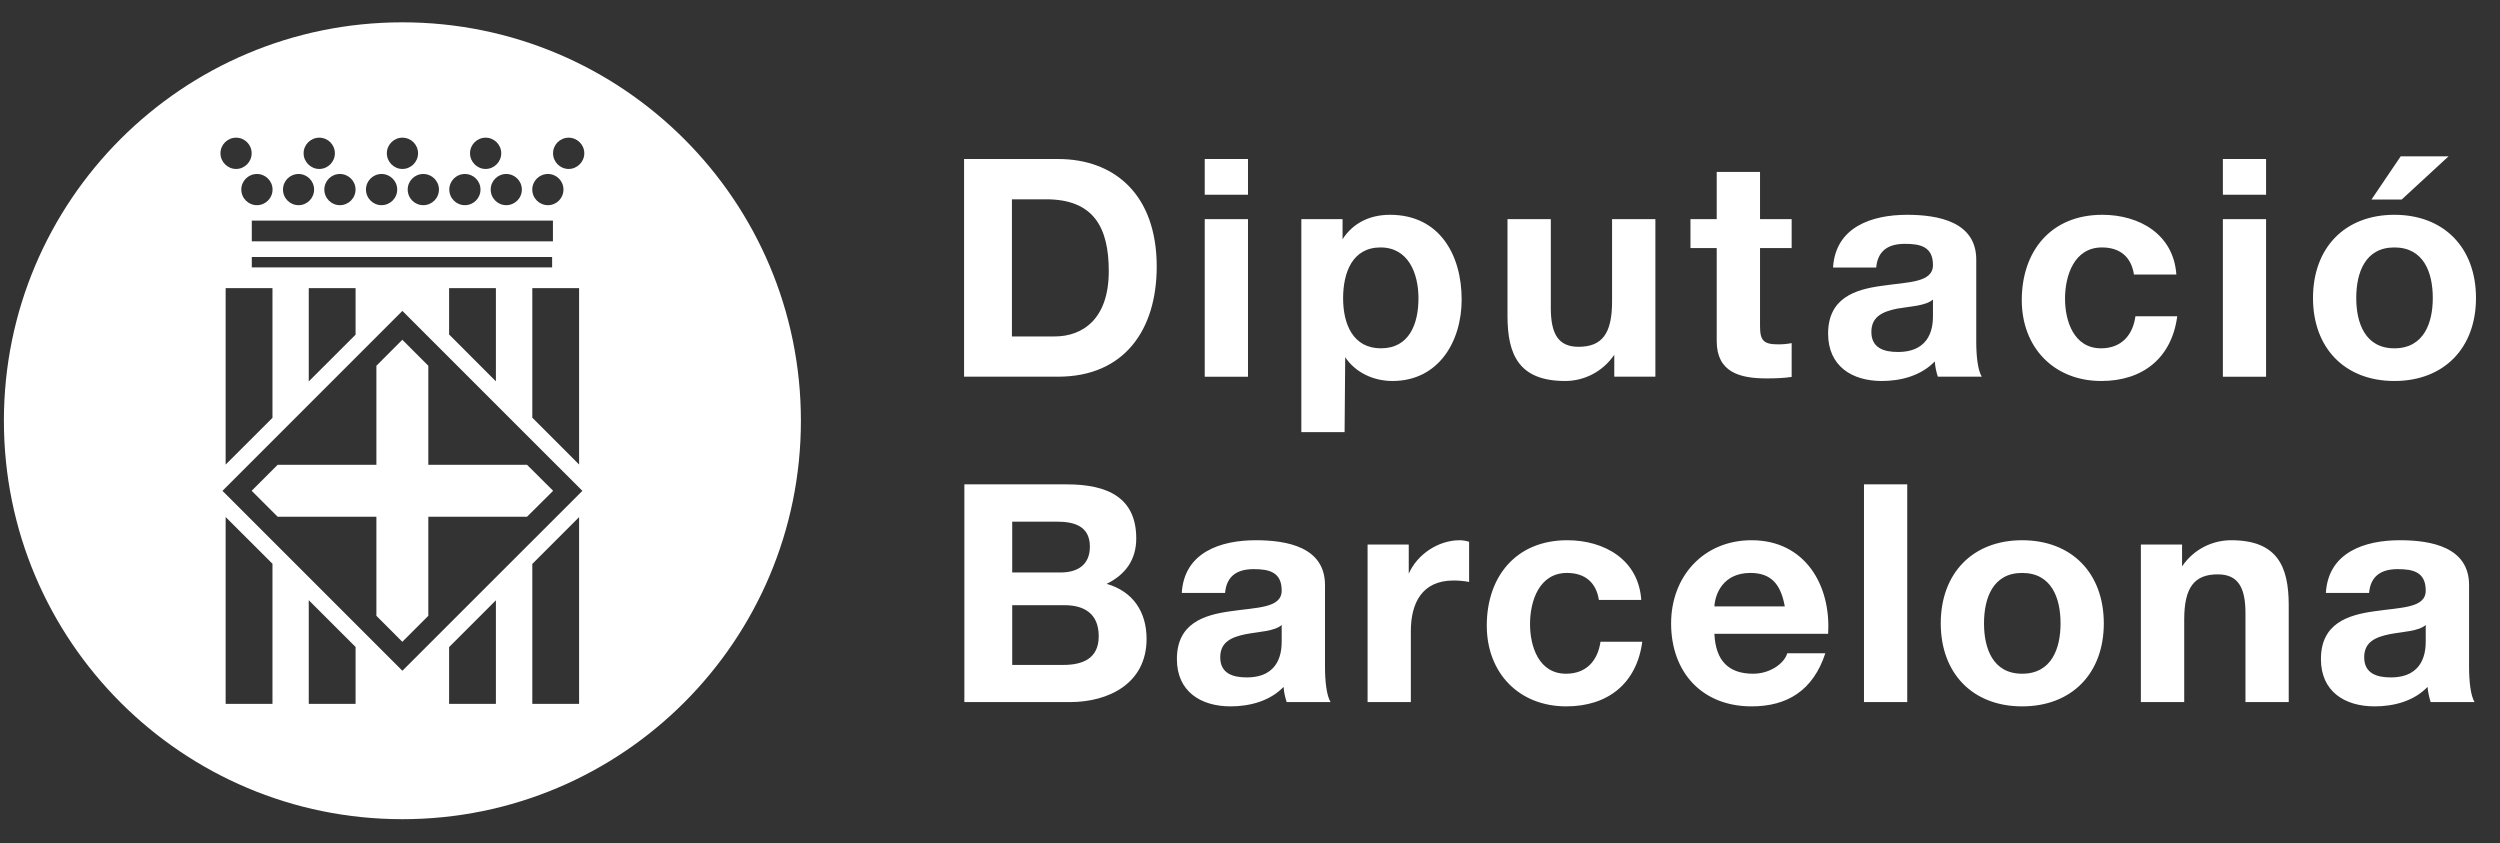 <?xml version="1.0" encoding="UTF-8"?>
<svg width="86px" height="29px" viewBox="0 0 86 29" version="1.1" xmlns="http://www.w3.org/2000/svg" xmlns:xlink="http://www.w3.org/1999/xlink">
    <rect x="0" y="0" width="86" height="29" fill="#333333" stroke="none"/>
    <!-- Generator: Sketch 48.2 (47327) - http://www.bohemiancoding.com/sketch -->
    <title>diputacion-barcelona-horizontal</title>
    <desc>Created with Sketch.</desc>
    <defs></defs>
    <g id="Page-1" stroke="none" stroke-width="1" fill="none" fill-rule="evenodd">
        <g id="diputacion-barcelona-horizontal" fill="#FFFFFF">
            <path d="M81.496,20.398 L80.01,20.398 C80.092,19.002 81.34,18.584 82.555,18.584 C83.637,18.584 84.936,18.822 84.936,20.127 L84.936,22.947 C84.936,23.439 84.99,23.931 85.125,24.152 L83.615,24.152 C83.561,23.982 83.524,23.807 83.508,23.629 C83.039,24.119 82.348,24.299 81.686,24.299 C80.656,24.299 79.84,23.785 79.84,22.674 C79.84,21.445 80.764,21.154 81.686,21.027 C82.598,20.891 83.445,20.924 83.445,20.315 C83.445,19.676 83.008,19.578 82.482,19.578 C81.916,19.578 81.547,19.811 81.496,20.398 Z M83.445,22.055 L83.445,21.5 C83.195,21.717 82.668,21.728 82.209,21.815 C81.746,21.91 81.328,22.066 81.328,22.61 C81.328,23.164 81.76,23.303 82.242,23.303 C83.402,23.303 83.445,22.381 83.445,22.055 Z M73.646,24.152 L73.646,18.731 L75.063,18.731 L75.063,19.484 C75.473,18.879 76.123,18.584 76.752,18.584 C78.334,18.584 78.732,19.475 78.732,20.818 L78.732,24.152 L77.244,24.152 L77.244,21.09 C77.244,20.199 76.983,19.758 76.291,19.758 C75.484,19.758 75.137,20.209 75.137,21.311 L75.137,24.152 L73.646,24.152 Z M68.25,21.445 C68.25,22.307 68.555,23.176 69.561,23.176 C70.576,23.176 70.883,22.307 70.883,21.445 C70.883,20.576 70.576,19.709 69.561,19.709 C68.555,19.709 68.25,20.576 68.25,21.445 Z M66.762,21.445 C66.762,19.719 67.861,18.584 69.561,18.584 C71.27,18.584 72.371,19.719 72.371,21.445 C72.371,23.164 71.27,24.299 69.561,24.299 C67.861,24.299 66.762,23.164 66.762,21.445 Z M64.121,24.152 L65.609,24.152 L65.609,16.662 L64.121,16.662 L64.121,24.152 Z M58.975,20.861 L61.397,20.861 C61.26,20.105 60.936,19.709 60.213,19.709 C59.27,19.709 58.998,20.439 58.975,20.861 Z M62.887,21.803 L58.975,21.803 C59.018,22.748 59.479,23.176 60.309,23.176 C60.902,23.176 61.387,22.811 61.481,22.473 L62.791,22.473 C62.371,23.754 61.481,24.299 60.254,24.299 C58.547,24.299 57.486,23.123 57.486,21.445 C57.486,19.822 58.608,18.584 60.254,18.584 C62.098,18.584 62.992,20.137 62.887,21.803 Z M56.459,20.637 L55.002,20.637 C54.906,20.033 54.521,19.709 53.904,19.709 C52.949,19.709 52.633,20.674 52.633,21.467 C52.633,22.244 52.938,23.176 53.871,23.176 C54.565,23.176 54.961,22.736 55.057,22.076 L56.494,22.076 C56.303,23.514 55.307,24.299 53.881,24.299 C52.246,24.299 51.145,23.144 51.145,21.52 C51.145,19.832 52.154,18.584 53.912,18.584 C55.192,18.584 56.367,19.254 56.459,20.637 Z M47.045,24.152 L47.045,18.731 L48.461,18.731 L48.461,19.736 C48.756,19.059 49.488,18.584 50.211,18.584 C50.317,18.584 50.441,18.605 50.537,18.637 L50.537,20.02 C50.4,19.988 50.18,19.969 50.002,19.969 C48.912,19.969 48.533,20.754 48.533,21.709 L48.533,24.152 L47.045,24.152 Z M42.142,20.398 L40.653,20.398 C40.735,19.002 41.985,18.584 43.199,18.584 C44.279,18.584 45.58,18.822 45.58,20.127 L45.58,22.947 C45.58,23.439 45.635,23.931 45.772,24.152 L44.262,24.152 C44.207,23.982 44.166,23.807 44.156,23.629 C43.682,24.119 42.99,24.299 42.331,24.299 C41.305,24.299 40.485,23.785 40.485,22.674 C40.485,21.445 41.408,21.154 42.331,21.027 C43.242,20.891 44.09,20.924 44.09,20.315 C44.09,19.676 43.653,19.578 43.126,19.578 C42.561,19.578 42.194,19.811 42.142,20.398 Z M44.09,22.055 L44.09,21.5 C43.839,21.717 43.318,21.728 42.855,21.815 C42.395,21.91 41.976,22.066 41.976,22.61 C41.976,23.164 42.404,23.303 42.887,23.303 C44.049,23.303 44.09,22.381 44.09,22.055 Z M34.82,17.945 L34.82,19.693 L36.487,19.693 C37.062,19.693 37.492,19.436 37.492,18.805 C37.492,18.092 36.946,17.945 36.358,17.945 L34.82,17.945 Z M33.174,24.152 L33.174,16.662 L36.696,16.662 C38.121,16.662 39.087,17.129 39.087,18.522 C39.087,19.254 38.718,19.767 38.069,20.084 C38.981,20.348 39.442,21.051 39.442,21.979 C39.442,23.502 38.153,24.152 36.801,24.152 L33.174,24.152 Z M34.82,20.818 L34.82,22.873 L36.581,22.873 C37.231,22.873 37.796,22.664 37.796,21.887 C37.796,21.121 37.314,20.818 36.613,20.818 L34.82,20.818 Z M81.055,10.252 C81.055,11.109 81.36,11.982 82.365,11.982 C83.381,11.982 83.688,11.109 83.688,10.252 C83.688,9.381 83.381,8.512 82.365,8.512 C81.36,8.512 81.055,9.381 81.055,10.252 Z M79.567,10.252 C79.567,8.521 80.664,7.389 82.365,7.389 C84.074,7.389 85.174,8.521 85.174,10.252 C85.174,11.973 84.074,13.106 82.365,13.106 C80.664,13.106 79.567,11.973 79.567,10.252 Z M84.231,5.377 L82.617,6.865 L81.578,6.865 L82.584,5.377 L84.231,5.377 Z M76.467,6.698 L77.953,6.698 L77.953,5.47 L76.467,5.47 L76.467,6.698 Z M76.467,12.959 L77.953,12.959 L77.953,7.538 L76.467,7.538 L76.467,12.959 Z M74.867,9.445 L73.408,9.445 C73.315,8.835 72.926,8.512 72.307,8.512 C71.352,8.512 71.037,9.476 71.037,10.276 C71.037,11.047 71.342,11.982 72.275,11.982 C72.967,11.982 73.367,11.541 73.459,10.88 L74.897,10.88 C74.707,12.317 73.711,13.106 72.285,13.106 C70.652,13.106 69.549,11.95 69.549,10.325 C69.549,8.636 70.555,7.389 72.319,7.389 C73.598,7.389 74.771,8.06 74.867,9.445 Z M64.541,9.203 L63.057,9.203 C63.141,7.811 64.387,7.389 65.604,7.389 C66.682,7.389 67.983,7.632 67.983,8.93 L67.983,11.751 C67.983,12.245 68.035,12.737 68.174,12.958 L66.662,12.958 C66.606,12.79 66.568,12.611 66.557,12.433 C66.084,12.924 65.395,13.106 64.732,13.106 C63.703,13.106 62.887,12.59 62.887,11.477 C62.887,10.252 63.811,9.957 64.732,9.833 C65.645,9.698 66.494,9.728 66.494,9.117 C66.494,8.48 66.053,8.388 65.528,8.388 C64.963,8.388 64.596,8.616 64.541,9.203 Z M66.494,10.861 L66.494,10.304 C66.242,10.525 65.719,10.535 65.256,10.618 C64.795,10.715 64.375,10.872 64.375,11.417 C64.375,11.973 64.807,12.108 65.287,12.108 C66.455,12.108 66.494,11.186 66.494,10.861 Z M60.545,5.914 L60.545,7.538 L61.633,7.538 L61.633,8.534 L60.545,8.534 L60.545,11.217 C60.545,11.72 60.67,11.846 61.172,11.846 C61.33,11.846 61.479,11.833 61.633,11.803 L61.633,12.966 C61.383,13.007 61.059,13.017 60.766,13.017 C59.854,13.017 59.055,12.809 59.055,11.732 L59.055,8.534 L58.152,8.534 L58.152,7.538 L59.055,7.538 L59.055,5.914 L60.545,5.914 Z M56.945,7.538 L56.945,12.958 L55.531,12.958 L55.531,12.204 C55.119,12.809 54.471,13.106 53.842,13.106 C52.258,13.106 51.858,12.211 51.858,10.872 L51.858,7.538 L53.348,7.538 L53.348,10.597 C53.348,11.491 53.61,11.93 54.301,11.93 C55.111,11.93 55.455,11.477 55.455,10.377 L55.455,7.538 L56.945,7.538 Z M47.504,11.982 C48.479,11.982 48.795,11.142 48.795,10.261 C48.795,9.401 48.447,8.512 47.49,8.512 C46.518,8.512 46.203,9.381 46.203,10.261 C46.203,11.142 46.539,11.982 47.504,11.982 Z M44.766,14.865 L44.766,7.538 L46.184,7.538 L46.184,8.229 C46.557,7.651 47.147,7.389 47.816,7.389 C49.516,7.389 50.281,8.762 50.281,10.304 C50.281,11.751 49.485,13.106 47.9,13.106 C47.252,13.106 46.631,12.82 46.275,12.288 L46.254,14.865 L44.766,14.865 Z M41.443,6.698 L42.931,6.698 L42.931,5.47 L41.443,5.47 L41.443,6.698 Z M41.443,12.959 L42.931,12.959 L42.931,7.538 L41.443,7.538 L41.443,12.959 Z M34.81,6.856 L34.81,11.574 L36.277,11.574 C37.234,11.574 38.142,10.986 38.142,9.328 C38.142,7.821 37.621,6.856 35.986,6.856 L34.81,6.856 Z M33.164,12.958 L33.164,5.47 L36.397,5.47 C38.333,5.47 39.791,6.688 39.791,9.171 C39.791,11.343 38.68,12.958 36.397,12.958 L33.164,12.958 Z" id="Fill-1"></path>
            <path d="M13.84,11.688 L12.948,12.582 L12.948,15.99 L9.551,15.99 L8.657,16.883 L9.551,17.775 L12.948,17.775 L12.948,21.184 L13.84,22.078 L14.734,21.184 L14.734,17.775 L18.131,17.775 L19.028,16.883 L18.131,15.99 L14.734,15.99 L14.734,12.582 L13.84,11.688 Z M13.842,0.768 C6.27,0.768 0.134,6.902 0.134,14.473 C0.134,22.047 6.27,28.18 13.842,28.18 C21.412,28.18 27.551,22.047 27.551,14.473 C27.551,6.902 21.412,0.768 13.842,0.768 Z M18.849,5.985 C19.145,5.985 19.383,6.225 19.383,6.52 C19.383,6.818 19.145,7.058 18.849,7.058 C18.551,7.058 18.31,6.818 18.31,6.52 C18.31,6.225 18.551,5.985 18.849,5.985 Z M8.662,9.199 L18.993,9.199 L18.993,8.84 L8.662,8.84 L8.662,9.199 Z M17.059,9.912 L17.059,13.118 L15.449,11.506 L15.449,9.912 L17.059,9.912 Z M12.232,9.912 L12.232,11.513 L10.621,13.121 L10.621,9.912 L12.232,9.912 Z M9.373,9.912 L9.373,14.374 L7.762,15.982 L7.762,9.912 L9.373,9.912 Z M8.662,8.302 L19.021,8.302 L19.021,7.588 L8.662,7.588 L8.662,8.302 Z M18.311,9.912 L19.921,9.912 L19.921,15.979 L18.311,14.368 L18.311,9.912 Z M17.952,6.52 C17.952,6.818 17.711,7.058 17.415,7.058 C17.119,7.058 16.88,6.818 16.88,6.52 C16.88,6.225 17.119,5.985 17.415,5.985 C17.711,5.985 17.952,6.225 17.952,6.52 Z M16.705,4.736 C17.002,4.736 17.243,4.977 17.243,5.273 C17.243,5.567 17.002,5.812 16.705,5.812 C16.409,5.812 16.169,5.567 16.169,5.273 C16.169,4.977 16.409,4.736 16.705,4.736 Z M15.992,5.985 C16.29,5.985 16.529,6.225 16.529,6.52 C16.529,6.818 16.29,7.058 15.992,7.058 C15.695,7.058 15.456,6.818 15.456,6.52 C15.456,6.225 15.695,5.985 15.992,5.985 Z M15.1,6.52 C15.1,6.818 14.858,7.058 14.561,7.058 C14.264,7.058 14.025,6.818 14.025,6.52 C14.025,6.225 14.264,5.985 14.561,5.985 C14.858,5.985 15.1,6.225 15.1,6.52 Z M13.842,4.736 C14.142,4.736 14.381,4.977 14.381,5.273 C14.381,5.567 14.142,5.812 13.842,5.812 C13.549,5.812 13.307,5.567 13.307,5.273 C13.307,4.977 13.549,4.736 13.842,4.736 Z M13.125,5.985 C13.421,5.985 13.664,6.225 13.664,6.52 C13.664,6.818 13.421,7.058 13.125,7.058 C12.83,7.058 12.589,6.818 12.589,6.52 C12.589,6.225 12.83,5.985 13.125,5.985 Z M12.231,6.52 C12.231,6.818 11.989,7.058 11.692,7.058 C11.396,7.058 11.157,6.818 11.157,6.52 C11.157,6.225 11.396,5.985 11.692,5.985 C11.989,5.985 12.231,6.225 12.231,6.52 Z M10.982,4.736 C11.281,4.736 11.52,4.977 11.52,5.273 C11.52,5.567 11.281,5.812 10.982,5.812 C10.687,5.812 10.444,5.567 10.444,5.273 C10.444,4.977 10.687,4.736 10.982,4.736 Z M10.271,5.985 C10.565,5.985 10.805,6.225 10.805,6.52 C10.805,6.818 10.565,7.058 10.271,7.058 C9.973,7.058 9.735,6.818 9.735,6.52 C9.735,6.225 9.973,5.985 10.271,5.985 Z M9.376,6.52 C9.376,6.818 9.134,7.058 8.839,7.058 C8.542,7.058 8.301,6.818 8.301,6.52 C8.301,6.225 8.542,5.985 8.839,5.985 C9.134,5.985 9.376,6.225 9.376,6.52 Z M8.122,4.736 C8.419,4.736 8.657,4.977 8.657,5.273 C8.657,5.567 8.419,5.812 8.122,5.812 C7.825,5.812 7.584,5.567 7.584,5.273 C7.584,4.977 7.825,4.736 8.122,4.736 Z M9.373,24.213 L7.762,24.213 L7.762,17.785 L9.373,19.394 L9.373,24.213 Z M12.232,24.213 L10.621,24.213 L10.621,20.646 L12.232,22.256 L12.232,24.213 Z M17.059,24.213 L15.449,24.213 L15.449,22.26 L17.059,20.65 L17.059,24.213 Z M19.921,24.213 L18.311,24.213 L18.311,19.399 L19.921,17.789 L19.921,24.213 Z M13.842,23.074 L7.653,16.885 L13.842,10.695 L20.034,16.885 L13.842,23.074 Z M19.561,5.812 C19.264,5.812 19.025,5.567 19.025,5.273 C19.025,4.977 19.264,4.736 19.561,4.736 C19.857,4.736 20.1,4.977 20.1,5.273 C20.1,5.567 19.857,5.812 19.561,5.812 Z" id="Fill-2"></path>
        </g>
    </g>
</svg>